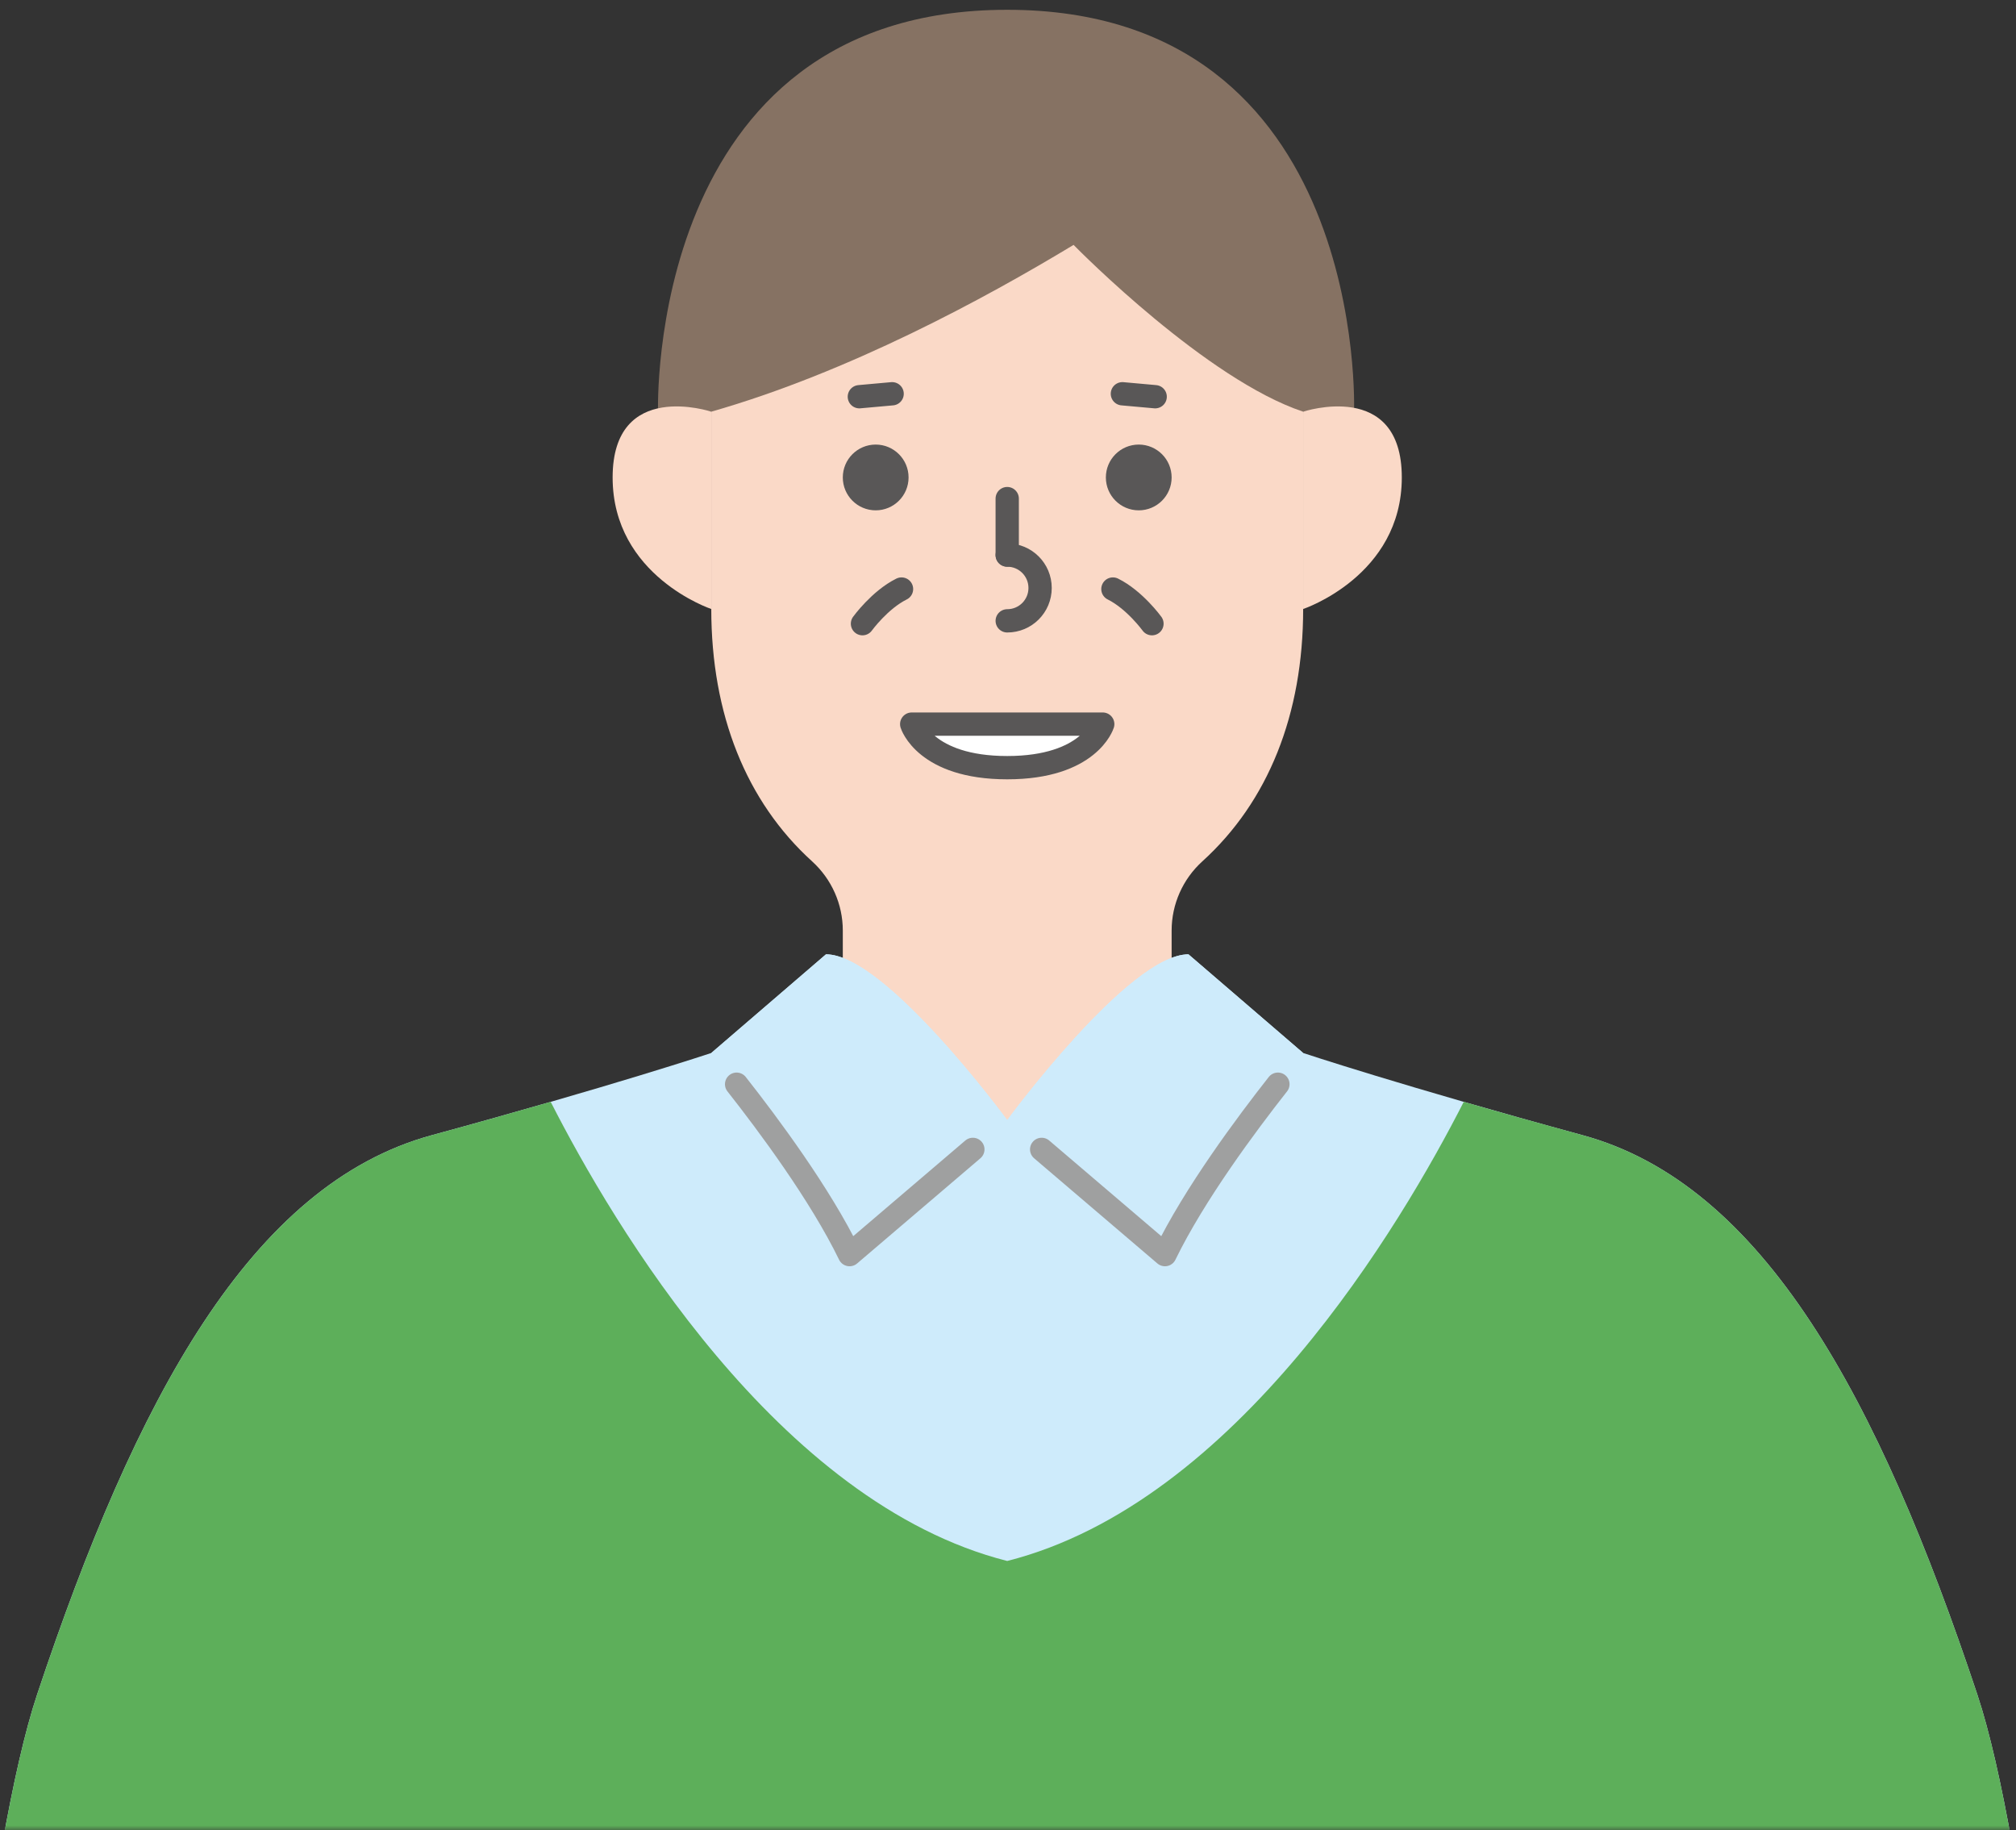 <svg width="206" height="187" viewBox="0 0 206 187" fill="none" xmlns="http://www.w3.org/2000/svg">
<rect x="0" y="0" width="206" height="187" fill="#333333" stroke="none"/>
<mask id="mask0_294_552" style="mask-type:alpha" maskUnits="userSpaceOnUse" x="0" y="0" width="206" height="187">
<rect width="206" height="187" fill="#D9D9D9"/>
</mask>
<g mask="url(#mask0_294_552)">
<path d="M85.12 41.73C86.75 39.48 89.9 38.97 92.16 40.6" stroke="#036EB7" stroke-width="2.38" stroke-linecap="round" stroke-linejoin="round"/>
<path d="M120.729 41.73C119.099 39.48 115.949 38.97 113.689 40.6" stroke="#036EB7" stroke-width="2.38" stroke-linecap="round" stroke-linejoin="round"/>
<path d="M86.12 129.42V95.07C86.12 92.38 84.98 89.82 82.99 88.01C76.25 81.9 72.68 72.98 72.68 62.22V21.9H133.16V62.22C133.16 72.98 129.59 81.9 122.85 88.01C120.86 89.82 119.72 92.38 119.72 95.07V129.42H86.12Z" fill="#FAD9C7"/>
<path d="M89.48 52.14C91.336 52.14 92.84 50.636 92.84 48.78C92.84 46.924 91.336 45.42 89.48 45.42C87.624 45.42 86.12 46.924 86.12 48.78C86.12 50.636 87.624 52.14 89.48 52.14Z" fill="#595757"/>
<path d="M116.36 52.14C118.216 52.14 119.72 50.636 119.72 48.78C119.72 46.924 118.216 45.42 116.36 45.42C114.504 45.42 113 46.924 113 48.78C113 50.636 114.504 52.14 116.36 52.14Z" fill="#595757"/>
<path d="M102.92 78.43C94.52 78.43 93.16 73.981 93.16 73.981H112.68C112.68 73.981 111.32 78.43 102.92 78.43Z" fill="white" stroke="#595757" stroke-width="2.38" stroke-linecap="round" stroke-linejoin="round"/>
<path d="M102.92 50.94V56.709" stroke="#595757" stroke-width="2.38" stroke-linecap="round" stroke-linejoin="round"/>
<path d="M102.92 56.71C104.78 56.71 106.28 58.21 106.28 60.07C106.28 61.93 104.78 63.43 102.92 63.43" stroke="#595757" stroke-width="2.38" stroke-linecap="round" stroke-linejoin="round"/>
<path d="M102.92 1C65.96 1 67.24 42.06 67.24 42.06H72.68C86.69 38.06 100.66 30.49 109.7 25.02C110.36 25.69 123.33 38.79 133.16 42.06H138.36C138.36 42.06 139.88 1 102.92 1Z" fill="#867263"/>
<path d="M87.81 40.531L91.16 40.23" stroke="#595757" stroke-width="2.38" stroke-linecap="round" stroke-linejoin="round"/>
<path d="M118.039 40.531L114.689 40.23" stroke="#595757" stroke-width="2.38" stroke-linecap="round" stroke-linejoin="round"/>
<path d="M72.68 42.06V62.22C72.68 62.22 62.6 58.86 62.6 48.78C62.6 38.7 72.68 42.06 72.68 42.06Z" fill="#FAD9C7"/>
<path d="M133.16 42.06V62.22C133.16 62.22 143.24 58.86 143.24 48.78C143.24 38.7 133.16 42.06 133.16 42.06Z" fill="#FAD9C7"/>
<path d="M88.13 63.72C88.13 63.72 89.9 61.28 92.12 60.18" stroke="#595757" stroke-width="2.38" stroke-linecap="round" stroke-linejoin="round"/>
<path d="M117.71 63.72C117.71 63.72 115.94 61.28 113.72 60.18" stroke="#595757" stroke-width="2.38" stroke-linecap="round" stroke-linejoin="round"/>
<path d="M202.04 173.1C191.96 142.86 180.2 121.02 161.72 115.98C143.24 110.94 133.16 107.58 133.16 107.58L121.44 97.5C115.36 97.5 102.92 114.44 102.92 114.44C102.92 114.44 90.48 97.5 84.4 97.5L72.68 107.58C72.68 107.58 62.6 110.94 44.12 115.98C25.64 121.02 13.88 142.86 3.8 173.1C-6.28 203.34 -13 334.38 -13 334.38H218.84C218.84 334.38 212.12 203.34 202.04 173.1Z" fill="#CEEBFB"/>
<path d="M84.4 97.5L72.68 107.58C72.68 107.58 82.37 119.02 86.8 128.18L102.92 114.44C102.92 114.44 90.48 97.5 84.4 97.5Z" fill="#CEEBFB"/>
<path d="M75.269 110.77C78.46 114.82 83.82 122.02 86.809 128.18L99.409 117.43" stroke="#9FA0A0" stroke-width="2.38" stroke-linecap="round" stroke-linejoin="round"/>
<path d="M121.44 97.5L133.16 107.58C133.16 107.58 123.47 119.02 119.04 128.18L102.92 114.44C102.92 114.44 115.36 97.5 121.44 97.5Z" fill="#CEEBFB"/>
<path d="M130.579 110.77C127.389 114.82 122.029 122.02 119.039 128.18L106.439 117.43" stroke="#9FA0A0" stroke-width="2.38" stroke-linecap="round" stroke-linejoin="round"/>
<path d="M202.04 173.1C191.96 142.86 180.2 121.02 161.72 115.98C157.15 114.73 153.09 113.59 149.57 112.57C143.18 125.1 126.38 153.54 102.92 159.48C79.46 153.53 62.65 125.1 56.27 112.57C52.75 113.59 48.7 114.73 44.12 115.98C25.64 121.02 13.88 142.86 3.8 173.1C-6.28 203.34 -13 334.38 -13 334.38H218.84C218.84 334.38 212.12 203.34 202.04 173.1Z" fill="#5DAF5A"/>
</g>
</svg>
